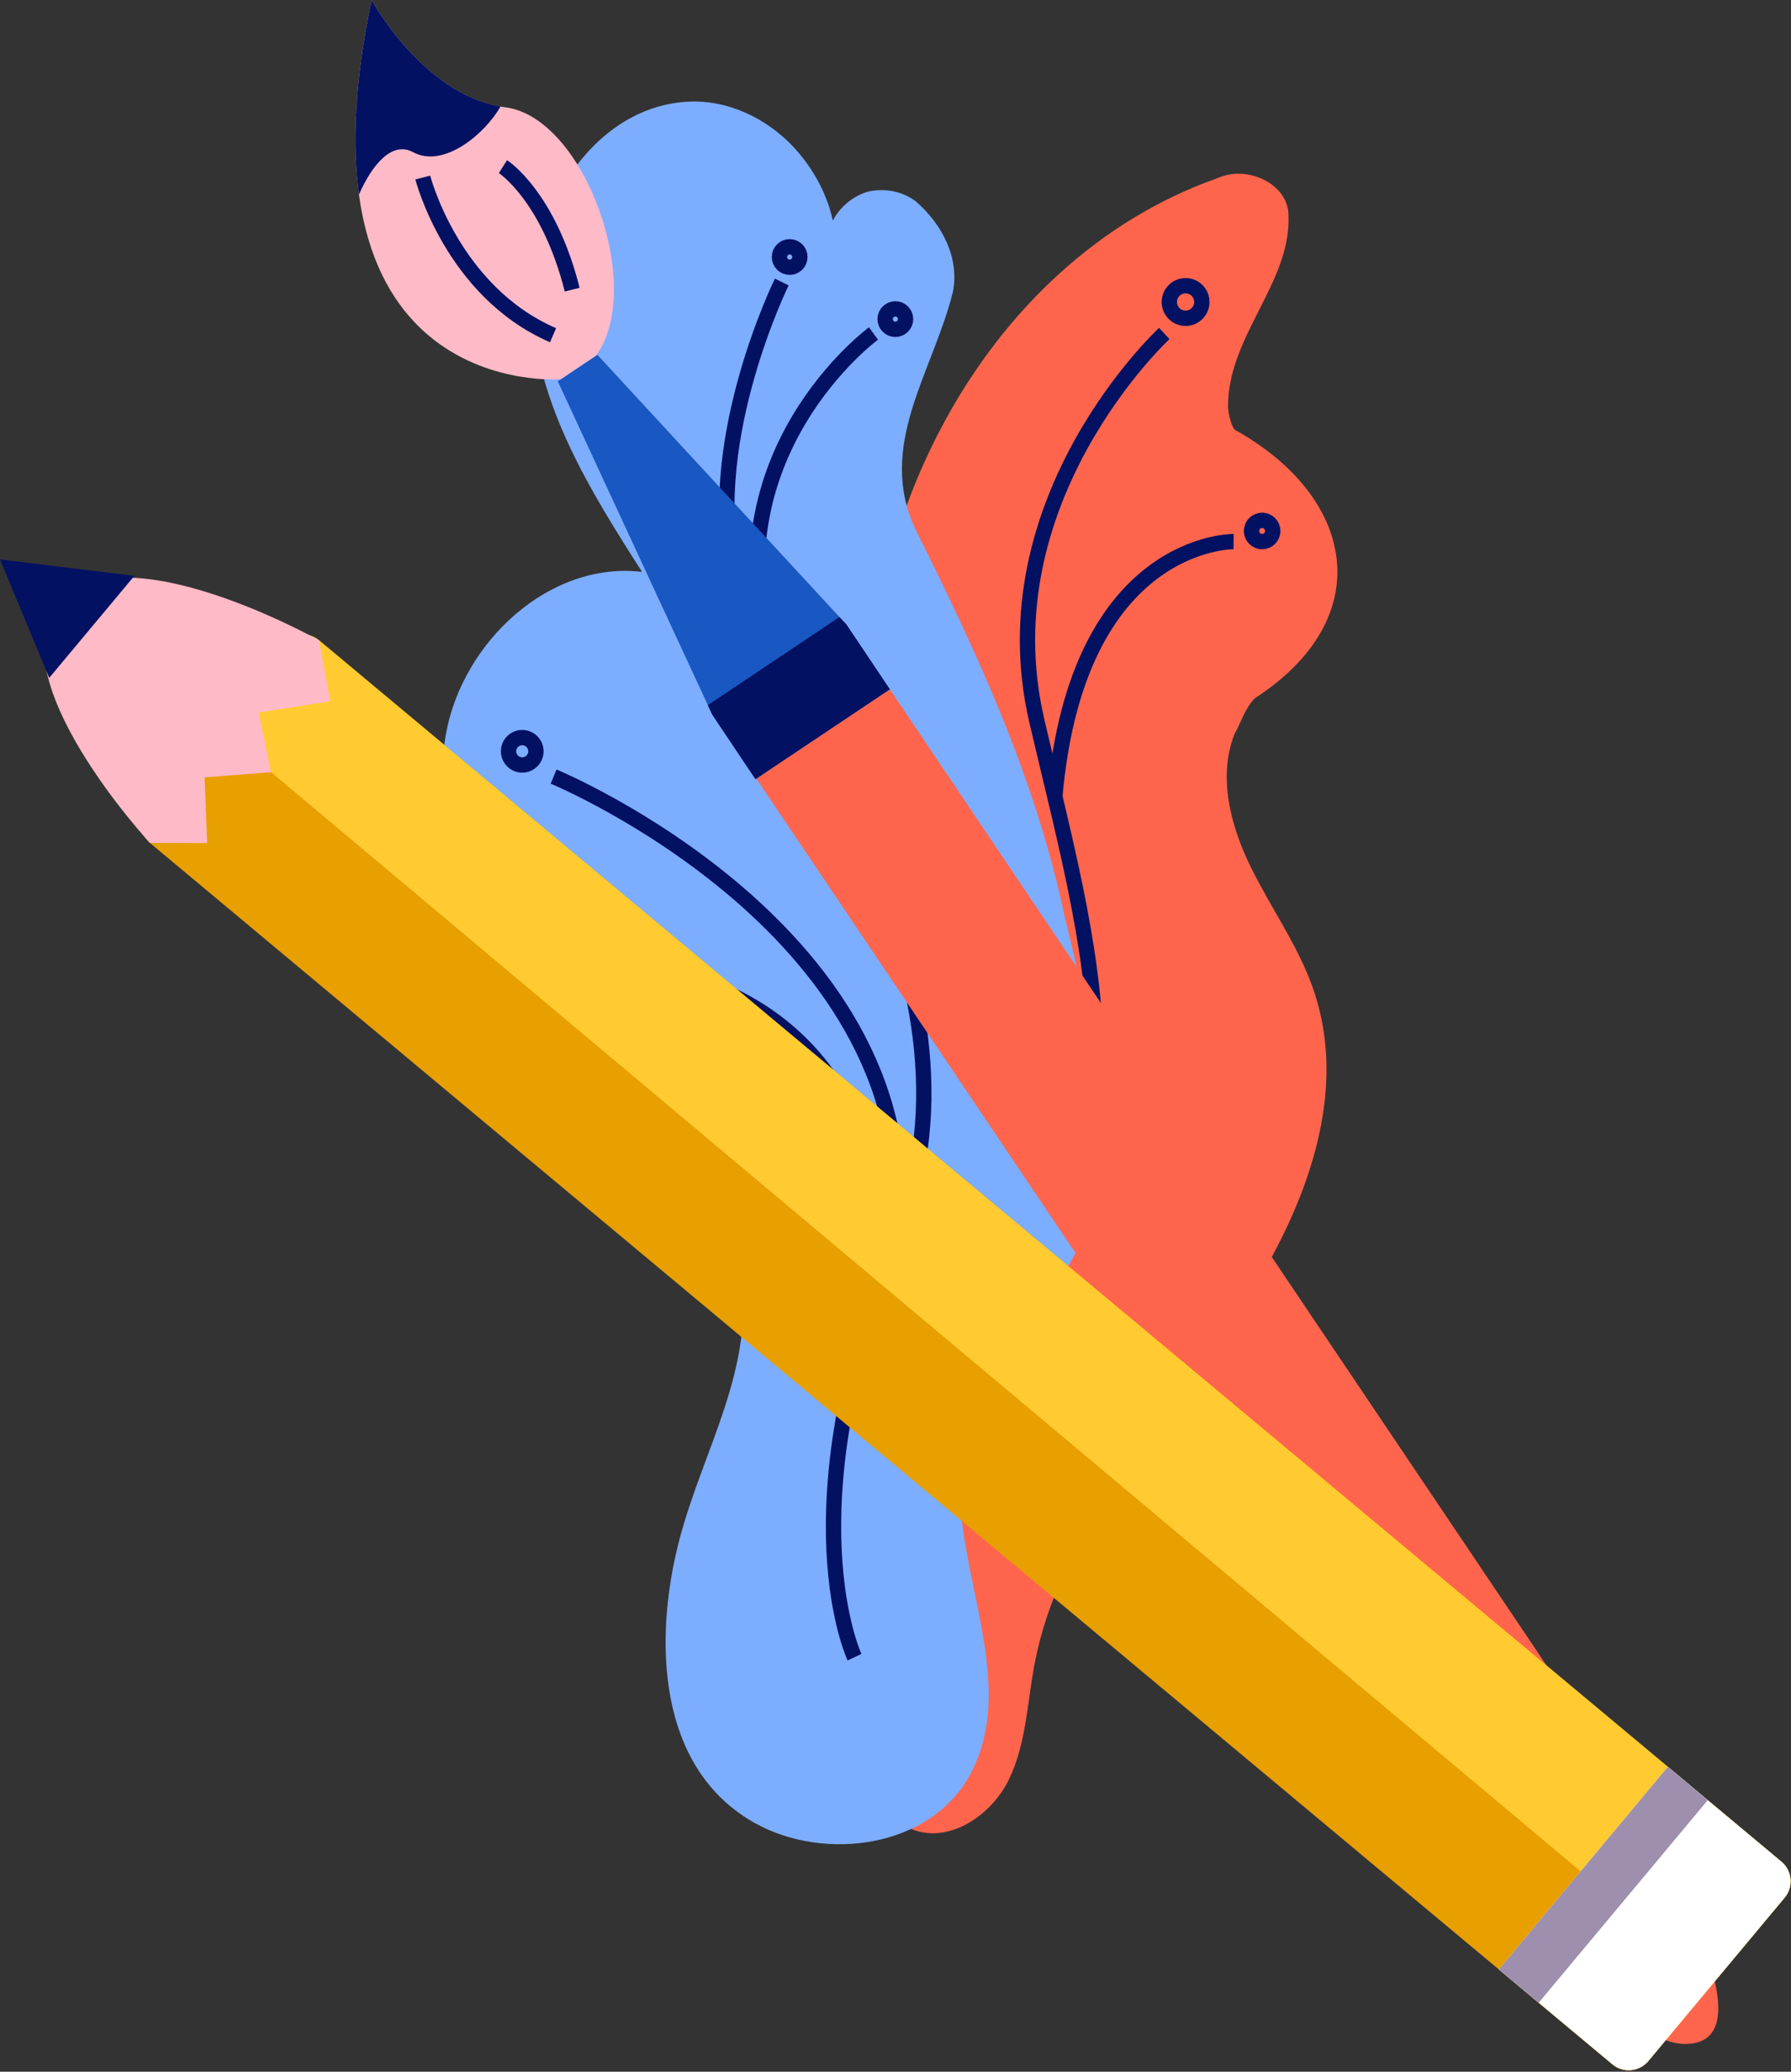 <svg width="384" height="444" viewBox="0 0 384 444" fill="none" xmlns="http://www.w3.org/2000/svg">
<rect x="0" y="0" width="384" height="444" fill="#333333" stroke="none"/>
<path d="M188.08 363.09C179.223 353.018 179.088 337.608 183.742 325.027C188.393 312.447 197.028 301.829 204.661 290.8C212.293 279.771 219.231 267.48 219.663 254.073C220.459 229.205 199.426 209.541 190.775 186.211C188.582 180.302 187.223 174.184 186.582 167.971C181.284 115.115 210.061 56.124 261.135 38.141C267.611 35.264 276.242 39.581 276.242 46.053C276.961 60.442 263.294 71.95 263.294 87.057C263.294 88.497 264.012 91.374 264.734 92.092C290.631 106.481 295.667 132.378 269.051 149.643C266.893 151.802 266.174 154.679 264.67 157.337C262.879 161.924 262.67 166.831 263.449 171.695C264.228 176.558 265.996 181.382 268.161 185.8C272.492 194.637 278.391 202.745 281.595 212.054C290.348 237.485 277.214 265.112 261.604 287.012C245.995 308.912 226.952 329.985 221.859 356.395C220.226 364.854 220.054 373.785 216.243 381.509C212.432 389.233 203.2 395.337 195.288 391.931C194.765 389.61 194.239 387.286 193.716 384.966" fill="#FF654D"/>
<path d="M249.627 71.471C249.627 71.471 211.261 106.96 222.29 154.439C233.319 201.918 249.148 251.317 209.82 283.929" stroke="#031162" stroke-width="3.284" stroke-miterlimit="10"/>
<path d="M114.15 212.461C100.874 197.428 92.068 177.104 95.599 157.362C99.131 137.621 117.742 120.217 137.659 122.562C126.592 105.276 115.179 86.951 114.133 66.454C113.087 45.958 126.65 23.178 147.126 21.812C155.818 21.232 164.216 25.228 170.169 31.529C176.247 38.139 179.843 46.774 179.124 55.405C174.807 49.651 180.564 42.457 186.318 41.017C189.914 40.298 193.513 41.017 196.39 43.175C202.144 48.211 205.743 55.405 204.302 62.599C199.985 79.865 187.755 95.69 196.39 113.678C210.056 141.014 222.286 167.633 228.465 197.307C229.673 202.123 230.803 206.97 231.794 211.844C232.786 216.718 233.639 221.622 234.354 226.546C236.257 239.69 237.066 253.579 231.862 265.799C225.663 280.35 211.608 290.883 207.227 306.081C200.279 330.187 219.871 357.864 208.147 380.044C199.655 396.109 176.848 399.023 161.95 390.766C140.711 378.995 140.185 351.102 145.598 330.234C150.715 310.516 161.994 293.531 158.864 272.025C157.778 264.555 155.113 258.082 151.474 252.22C142.047 237.032 126.093 225.986 114.15 212.461Z" fill="#7DADFF"/>
<path d="M183.215 355.16C183.215 355.16 168.574 324.214 192.076 265.705C215.578 207.197 162.82 149.164 157.066 121.348C151.312 93.532 167.616 60.441 167.616 60.441" stroke="#031162" stroke-width="3.284" stroke-miterlimit="10"/>
<path d="M118.697 166.43C118.697 166.43 199.75 200 192.073 265.706" stroke="#031162" stroke-width="3.284" stroke-miterlimit="10"/>
<path d="M187.279 71.471C187.279 71.471 151.983 97.32 165.316 141.707" stroke="#031162" stroke-width="3.284" stroke-miterlimit="10"/>
<path d="M141.717 208.498C141.717 208.498 192.373 214.326 188.147 276.225" stroke="#031162" stroke-width="3.284" stroke-miterlimit="10"/>
<path d="M264.494 116.072C264.494 116.072 230.995 115.577 226.162 170.736" stroke="#031162" stroke-width="3.284" stroke-miterlimit="10"/>
<path d="M114.825 161.687C115.198 160.11 114.221 158.53 112.644 158.157C111.067 157.785 109.486 158.761 109.114 160.339C108.741 161.916 109.718 163.496 111.295 163.869C112.872 164.241 114.453 163.264 114.825 161.687Z" stroke="#031162" stroke-width="3.284" stroke-miterlimit="10"/>
<path d="M272.885 113.796C272.885 115.054 271.867 116.073 270.609 116.073C269.351 116.073 268.332 115.054 268.332 113.796C268.332 112.538 269.351 111.52 270.609 111.52C271.863 111.516 272.885 112.538 272.885 113.796Z" stroke="#031162" stroke-width="3.284" stroke-miterlimit="10"/>
<path d="M135.53 210.361C136.584 209.307 136.584 207.599 135.53 206.545C134.477 205.491 132.768 205.491 131.715 206.545C130.661 207.599 130.661 209.307 131.715 210.361C132.768 211.415 134.477 211.415 135.53 210.361Z" stroke="#031162" stroke-width="3.284" stroke-miterlimit="10"/>
<path d="M171.502 55.082C171.502 56.293 170.52 57.274 169.31 57.274C168.099 57.274 167.117 56.293 167.117 55.082C167.117 53.871 168.099 52.89 169.31 52.89C170.517 52.886 171.502 53.868 171.502 55.082Z" stroke="#031162" stroke-width="3.284" stroke-miterlimit="10"/>
<path d="M194.16 68.388C194.16 69.599 193.179 70.58 191.968 70.58C190.757 70.58 189.775 69.599 189.775 68.388C189.775 67.177 190.757 66.195 191.968 66.195C193.179 66.195 194.16 67.177 194.16 68.388Z" stroke="#031162" stroke-width="3.284" stroke-miterlimit="10"/>
<path d="M257.682 64.722C257.682 66.648 256.12 68.213 254.195 68.213C252.269 68.213 250.707 66.651 250.707 64.722C250.707 62.796 252.269 61.234 254.195 61.234C256.12 61.231 257.682 62.793 257.682 64.722Z" stroke="#031162" stroke-width="3.284" stroke-miterlimit="10"/>
<path d="M329.715 354.137L190.778 147.717C189.092 145.211 186.488 144 184.953 145.025L161.886 160.469C160.355 161.488 160.48 164.358 162.163 166.874L301.107 373.285C301.107 373.285 341.274 437.703 361.072 438.043C380.857 438.364 357.329 395.421 329.715 354.137Z" fill="#FF654D"/>
<path d="M186.754 150.422L165.997 164.301L161.977 166.996L152.708 153.154L119.594 81.714L122.299 79.892L125.368 77.838L128.076 76.037L181.499 133.881L190.777 147.717L186.754 150.422Z" fill="#1957C2"/>
<path d="M165.999 164.301L161.979 166.996L152.71 153.154L151.766 151.13L179.993 132.226L181.501 133.882L190.779 147.717L186.755 150.422L165.999 164.301Z" fill="#031162"/>
<path d="M120.249 81.275C120.249 81.275 61.538 86.102 79.684 0C79.684 0 91.037 20.81 108.285 22.986C125.527 25.141 138.422 61.919 127.74 76.256L120.249 81.275Z" fill="#FEBAC7"/>
<path d="M90.647 38.049C90.647 38.049 96.896 62.465 118.58 71.841" stroke="#031162" stroke-width="3.284" stroke-miterlimit="10"/>
<path d="M107.834 35.705C107.834 35.705 117.602 41.955 122.678 62.074" stroke="#031162" stroke-width="3.284" stroke-miterlimit="10"/>
<path d="M76.961 41.702C79.761 35.317 84.041 30.173 88.537 32.602C95.229 36.221 104.116 28.49 107.313 22.827C90.615 20.018 79.683 0 79.683 0C76.03 17.323 75.494 30.959 76.961 41.702Z" fill="#031162"/>
<path d="M68.402 137.22C66.078 135.284 62.627 135.595 60.688 137.915L31.456 172.932C29.506 175.256 29.817 178.709 32.14 180.649L345.699 442.401C347.996 444.347 351.464 444.037 353.413 441.706L382.635 406.696C384.585 404.376 384.275 400.915 381.941 398.979L68.402 137.22Z" fill="#E89F00"/>
<path d="M381.941 398.979L68.402 137.22C66.078 135.284 62.627 135.595 60.688 137.915L45.588 156.004L58.125 165.488L346.489 407.432L324.548 424.744L345.699 442.401C347.996 444.347 351.464 444.037 353.413 441.706L382.635 406.696C384.585 404.372 384.275 400.912 381.941 398.979Z" fill="#FFCB30"/>
<path d="M357.595 378.654L381.94 398.979C384.274 400.912 384.584 404.372 382.635 406.696L353.412 441.706C351.463 444.033 347.999 444.347 345.699 442.401L321.354 422.076L357.595 378.654Z" fill="white"/>
<path d="M329.9 429.22L321.354 422.076L357.595 378.654L366.152 385.795L329.9 429.22Z" fill="#9E8FAE"/>
<path d="M70.813 150.293L55.477 152.701L58.121 165.488L43.857 166.614L44.424 180.689L32.14 180.652C32.14 180.652 -0.728 145.187 12.571 129.26C25.856 113.34 68.401 137.223 68.401 137.223L70.813 150.293Z" fill="#FEBAC7"/>
<path d="M10.557 145.271L28.817 123.411L0 119.887L10.557 145.271Z" fill="#031162"/>
</svg>
